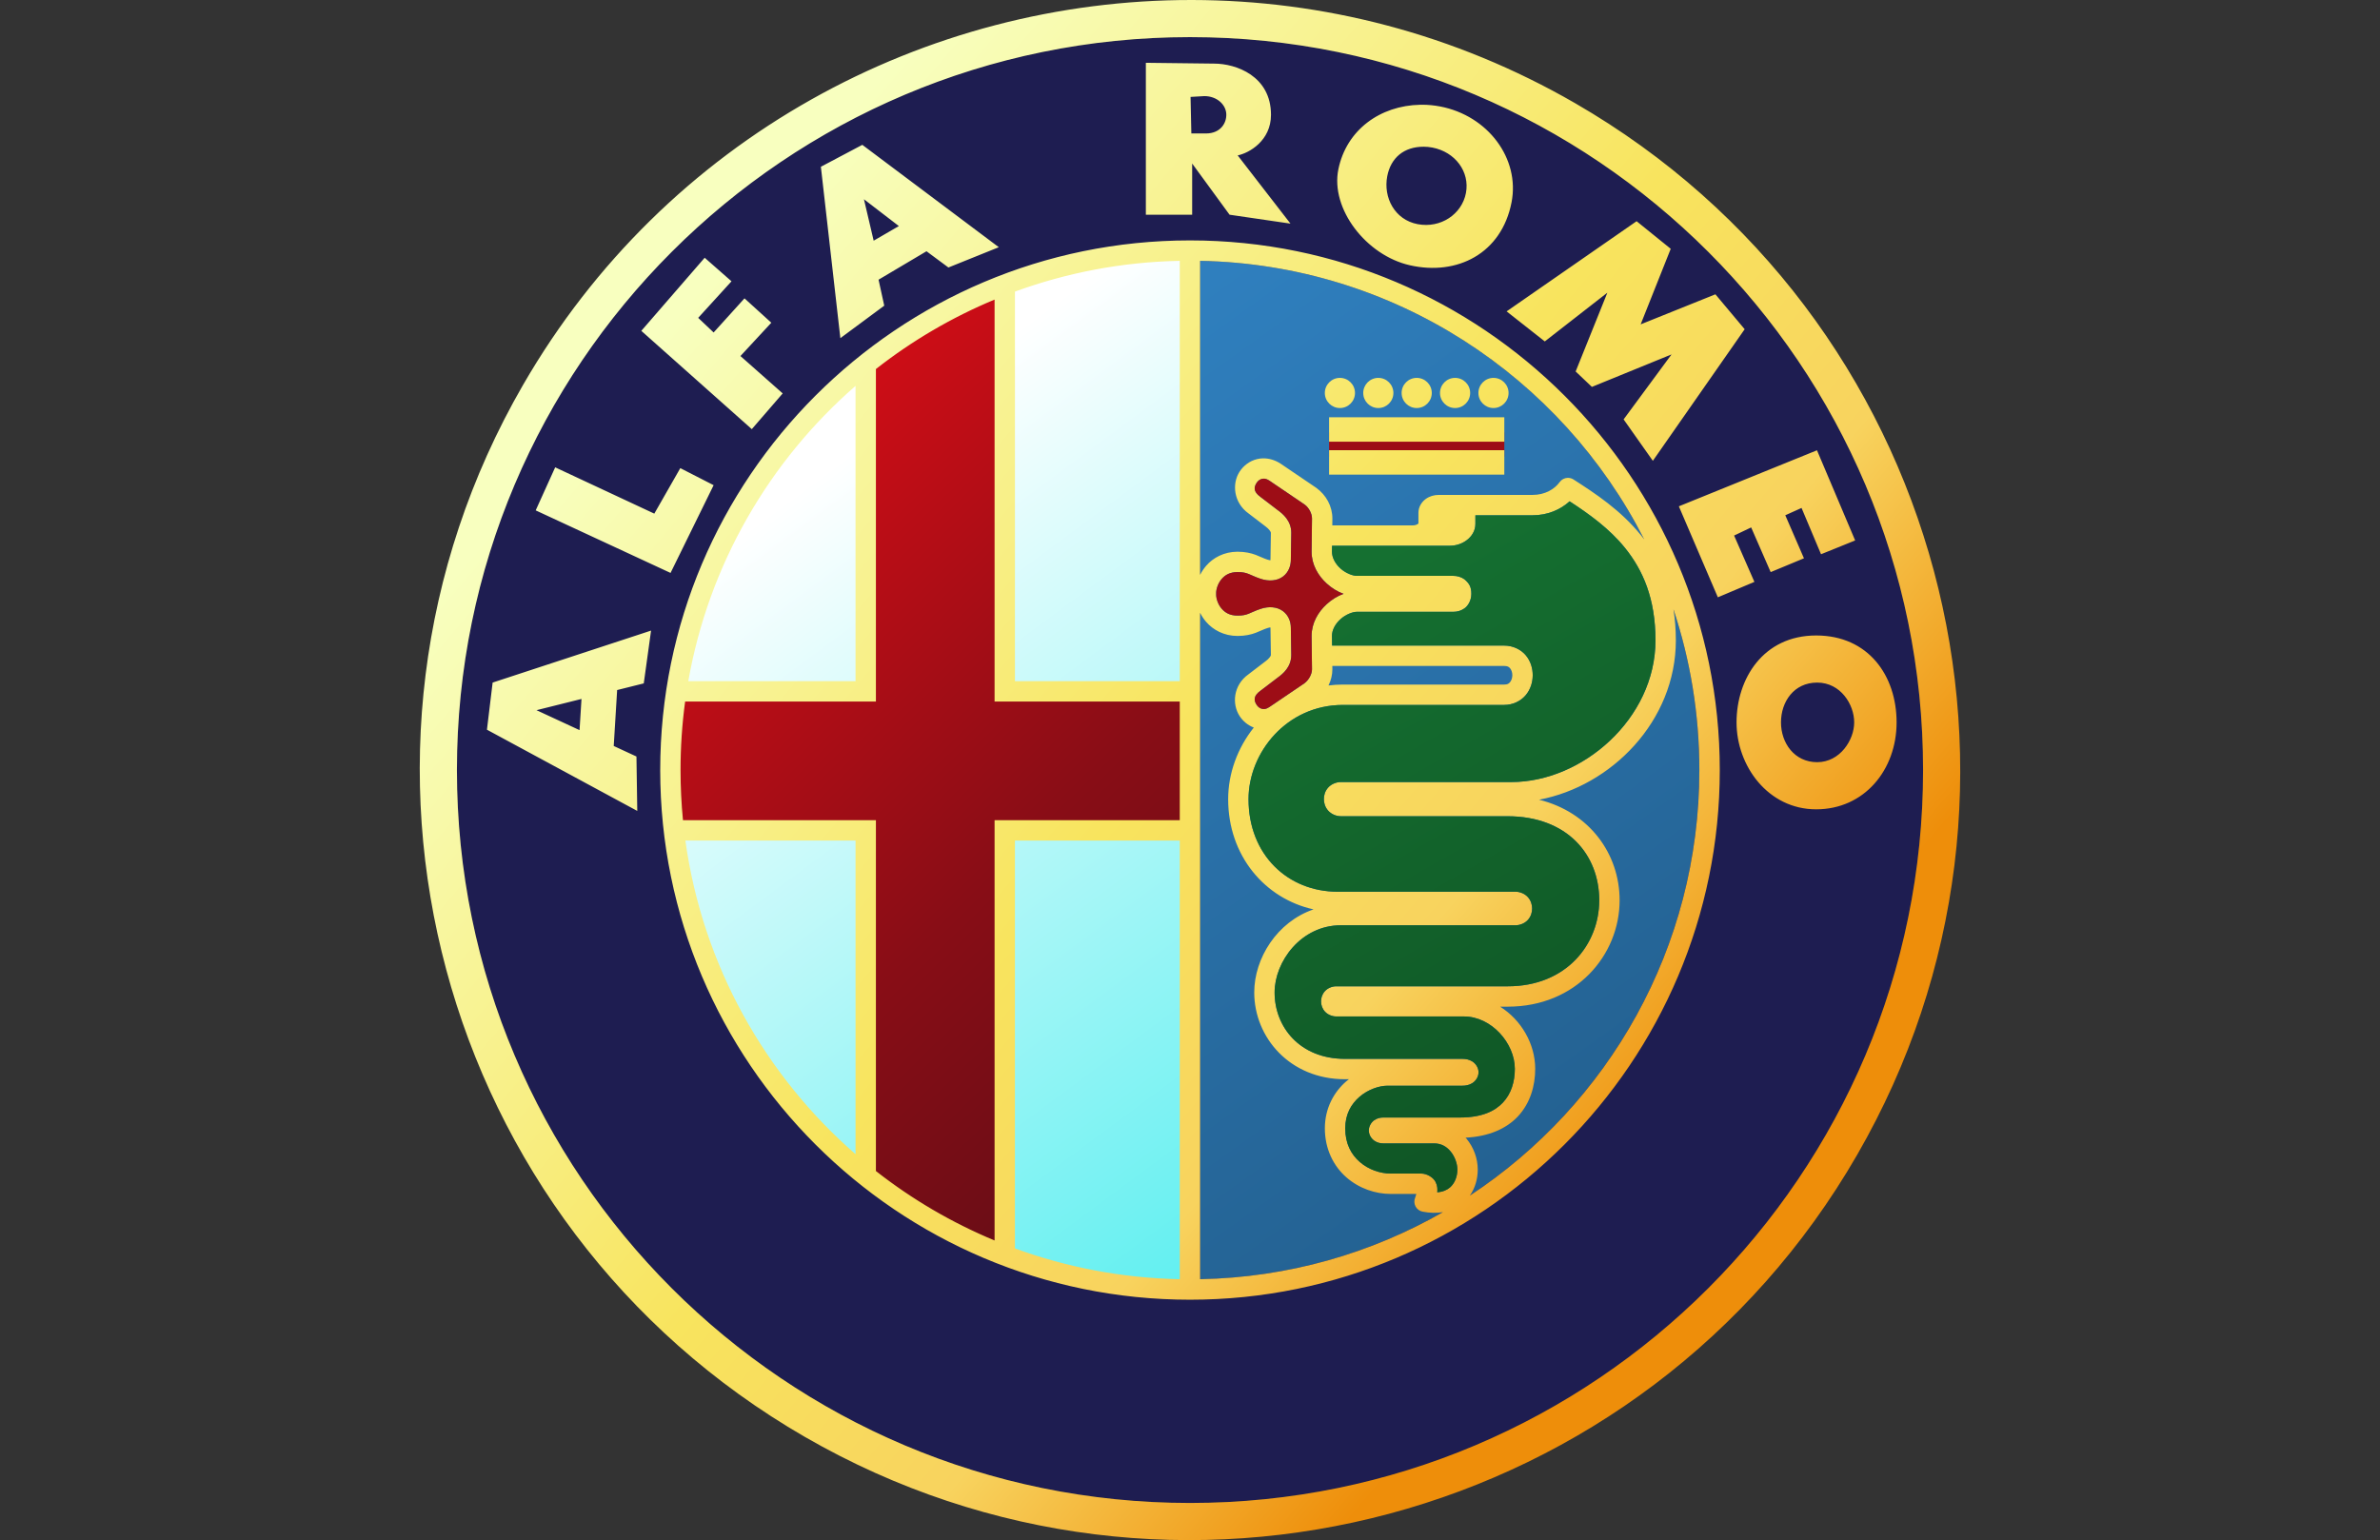 <?xml version="1.0" encoding="UTF-8" standalone="no"?><!-- Generator: Gravit.io --><svg xmlns="http://www.w3.org/2000/svg" xmlns:xlink="http://www.w3.org/1999/xlink" style="isolation:isolate" viewBox="0 0 309 200" width="309pt" height="200pt"><rect x="0" y="0" width="309" height="200" fill="#333333" stroke="none"/><g><path d=" M 249.677 99.999 C 249.677 152.563 207.065 195.175 154.5 195.175 C 101.935 195.175 59.323 152.563 59.323 99.999 C 59.323 47.434 101.935 4.822 154.5 4.822 C 207.065 4.822 249.677 47.434 249.677 99.999 Z " fill="rgb(30,29,81)"/><linearGradient id="_lgradient_28" x1="0.402" y1="0.166" x2="0.775" y2="1.18" gradientTransform="matrix(65.741,0,0,133.664,88.389,33.196)" gradientUnits="userSpaceOnUse"><stop offset="0%" stop-opacity="1" style="stop-color:rgb(255,255,255)"/><stop offset="100%" stop-opacity="1" style="stop-color:rgb(83,238,239)"/></linearGradient><path d=" M 154.13 33.196 C 146.001 33.349 138.203 34.796 130.953 37.326 L 130.953 89.576 L 154.13 89.576 L 154.13 33.196 Z  M 111.972 48.768 C 99.886 59.026 91.363 73.174 88.465 89.202 L 111.972 89.202 L 111.972 48.768 Z  M 130.133 108.113 L 130.133 162.737 C 137.573 165.263 145.576 166.708 153.918 166.861 L 153.918 108.113 L 130.133 108.113 Z  M 88.389 108.262 C 90.798 125.332 99.502 140.43 112.121 151.223 L 112.121 108.262 L 88.389 108.262 L 88.389 108.262 Z " fill="url(#_lgradient_28)"/><linearGradient id="_lgradient_29" x1="0.012" y1="0.022" x2="0.403" y2="1.141" gradientTransform="matrix(64.815,0,0,132.246,155.816,33.869)" gradientUnits="userSpaceOnUse"><stop offset="0%" stop-opacity="1" style="stop-color:rgb(47,127,190)"/><stop offset="100%" stop-opacity="1" style="stop-color:rgb(34,93,139)"/></linearGradient><path d=" M 155.816 33.869 C 191.729 34.572 220.631 63.92 220.631 100 C 220.631 136.081 191.729 165.413 155.816 166.115 L 155.816 33.869 Z " fill="url(#_lgradient_29)"/><linearGradient id="_lgradient_30" x1="0.169" y1="0.124" x2="0.761" y2="1.265" gradientTransform="matrix(66.158,0,0,123.824,87.61,38.156)" gradientUnits="userSpaceOnUse"><stop offset="0%" stop-opacity="1" style="stop-color:rgb(213,13,22)"/><stop offset="50%" stop-opacity="1" style="stop-color:rgb(136,13,22)"/><stop offset="100%" stop-opacity="1" style="stop-color:rgb(82,13,22)"/></linearGradient><path d=" M 129.226 38.156 L 129.226 91.057 L 153.767 91.057 L 153.767 106.673 L 129.226 106.673 L 129.226 161.98 C 123.597 159.657 118.307 156.583 113.501 152.842 L 113.501 106.673 L 87.934 106.673 C 87.718 104.481 87.61 102.279 87.61 100.075 C 87.609 97.059 87.812 94.046 88.217 91.057 L 113.501 91.057 L 113.501 47.298 C 118.307 43.556 123.596 40.481 129.226 38.156 L 129.226 38.156 Z " fill="url(#_lgradient_30)"/><path d=" M 172.557 56.14 L 195.308 56.14 L 195.308 59.315 L 172.557 59.315 L 172.557 56.14 Z " fill="rgb(157,13,22)"/><linearGradient id="_lgradient_31" x1="0.157" y1="0.207" x2="0.804" y2="0.76" gradientTransform="matrix(200.003,0,0,200,54.499,0)" gradientUnits="userSpaceOnUse"><stop offset="0%" stop-opacity="1" style="stop-color:rgb(248,255,191)"/><stop offset="50.9%" stop-opacity="1" style="stop-color:rgb(248,228,94)"/><stop offset="75%" stop-opacity="1" style="stop-color:rgb(248,211,94)"/><stop offset="100%" stop-opacity="1" style="stop-color:rgb(238,142,10)"/></linearGradient><path d=" M 154.778 0 C 120.155 -0.055 86.443 17.884 67.9 50.001 C 40.302 97.803 56.7 159 104.502 186.598 C 152.305 214.197 213.501 197.799 241.1 149.996 C 268.698 102.194 252.3 40.998 204.498 13.399 C 188.813 4.343 171.687 0.027 154.778 0 L 154.778 0 Z  M 154.5 4.821 C 207.038 4.821 249.677 47.461 249.677 99.999 C 249.677 152.536 207.038 195.176 154.5 195.176 C 101.963 195.176 59.323 152.536 59.323 99.999 C 59.323 47.461 101.963 4.821 154.5 4.821 L 154.5 4.821 Z  M 148.769 8.154 L 148.769 27.882 L 154.781 27.882 L 154.781 21.236 L 159.635 27.882 L 167.545 29.04 L 160.69 20.181 C 162.194 19.869 165.015 18.271 165.015 14.907 C 165.015 9.87 160.48 8.26 157.631 8.26 L 148.769 8.154 L 148.769 8.154 Z  M 156.365 12.48 C 158 12.48 159.159 13.588 159.212 14.801 C 159.265 16.014 158.426 17.331 156.577 17.331 L 154.675 17.331 L 154.573 12.585 L 156.365 12.48 Z  M 184.704 13.601 C 184.597 13.6 184.489 13.602 184.383 13.604 C 179.197 13.71 174.811 16.854 173.762 21.99 C 172.716 27.105 177.362 33.157 183.04 34.446 C 189.201 35.845 194.951 32.919 196.247 26.279 C 197.357 20.592 193.178 15.009 186.972 13.825 C 186.208 13.68 185.45 13.605 184.704 13.601 L 184.704 13.601 Z  M 111.956 18.809 L 106.576 21.656 L 109.105 43.913 L 114.803 39.694 L 114.065 36.321 L 120.289 32.628 L 123.136 34.737 L 129.676 32.102 L 111.956 18.809 L 111.956 18.809 Z  M 184.842 19.053 C 185.208 19.054 185.579 19.088 185.954 19.159 C 188.948 19.73 190.849 22.319 190.325 25.065 C 189.802 27.811 187.05 29.68 184.055 29.109 C 181.061 28.538 179.584 25.639 180.107 22.892 C 180.565 20.49 182.283 19.046 184.842 19.053 Z  M 112.167 25.875 L 116.701 29.357 L 113.43 31.255 L 112.167 25.875 L 112.167 25.875 Z  M 212.483 28.726 L 195.606 40.435 L 200.563 44.337 L 208.687 38.008 L 204.57 48.239 L 206.68 50.243 L 217.02 46.023 L 210.797 54.462 L 214.593 59.842 L 226.514 42.753 L 222.714 38.219 L 213.009 42.121 L 216.914 32.31 L 212.483 28.726 L 212.483 28.726 Z  M 154.5 31.219 C 116.548 31.219 85.717 62.05 85.717 100.002 C 85.717 137.954 116.548 168.782 154.5 168.782 C 192.452 168.782 223.283 137.954 223.283 100.002 C 223.283 62.05 192.452 31.219 154.5 31.219 Z  M 91.49 33.471 L 83.263 42.964 L 97.608 55.728 L 101.619 51.089 L 96.133 46.235 L 100.141 41.909 L 96.659 38.745 L 92.651 43.176 L 90.647 41.278 L 94.972 36.529 L 91.49 33.471 L 91.49 33.471 Z  M 153.171 33.871 L 153.171 88.458 L 131.773 88.458 L 131.773 37.869 C 138.466 35.418 145.665 34.019 153.171 33.871 L 153.171 33.871 Z  M 155.816 33.871 C 181.003 34.363 202.74 48.947 213.479 70.06 C 213.341 69.875 213.2 69.693 213.055 69.514 C 210.424 66.246 207.11 64.078 204.286 62.262 C 204.061 62.119 203.799 62.046 203.532 62.054 C 203.12 62.066 202.738 62.269 202.497 62.603 C 201.84 63.513 200.599 64.27 198.982 64.27 L 186.797 64.27 C 186.185 64.27 185.605 64.436 185.104 64.799 C 184.603 65.161 184.158 65.81 184.158 66.578 L 184.158 67.966 C 184.152 67.975 184.141 67.996 184.089 68.036 C 183.969 68.127 183.735 68.224 183.474 68.224 L 172.975 68.224 L 172.985 67.348 L 172.985 67.332 C 172.985 65.733 172.17 64.281 170.911 63.364 L 170.891 63.347 L 170.875 63.337 L 166.285 60.225 L 166.279 60.219 L 166.272 60.216 C 165.541 59.733 164.725 59.505 163.954 59.521 C 163.701 59.527 163.449 59.56 163.203 59.621 C 162.235 59.858 161.447 60.469 160.938 61.251 C 159.92 62.814 160.154 65.284 162.112 66.684 L 164.265 68.33 L 164.281 68.344 L 164.298 68.354 C 164.751 68.678 165.002 69.069 165.002 69.177 L 164.949 72.666 L 164.949 72.685 C 164.949 72.728 164.943 72.738 164.939 72.755 C 164.879 72.755 164.763 72.741 164.523 72.662 C 164.014 72.495 163.627 72.28 163.028 72.054 C 162.429 71.827 161.658 71.647 160.667 71.647 C 158.922 71.647 157.488 72.435 156.59 73.482 C 156.285 73.838 156.025 74.23 155.816 74.65 L 155.816 33.871 L 155.816 33.871 Z  M 129.128 38.904 L 129.128 91.104 L 153.171 91.104 L 153.171 106.513 L 129.128 106.513 L 129.128 161.087 C 123.608 158.792 118.425 155.758 113.721 152.07 L 113.721 106.513 L 88.673 106.513 C 88.461 104.349 88.356 102.176 88.356 100.002 C 88.355 97.026 88.554 94.053 88.951 91.104 L 113.721 91.104 L 113.721 47.924 C 118.425 44.235 123.608 41.2 129.128 38.904 L 129.128 38.904 Z  M 173.963 49.072 C 172.883 49.072 172.006 49.949 172.006 51.029 C 172.006 52.11 172.883 52.987 173.963 52.987 C 175.044 52.987 175.921 52.11 175.921 51.029 C 175.921 49.949 175.044 49.072 173.963 49.072 Z  M 178.95 49.072 C 177.869 49.072 176.992 49.949 176.992 51.029 C 176.992 52.11 177.869 52.987 178.95 52.987 C 180.031 52.987 180.907 52.11 180.907 51.029 C 180.907 49.949 180.031 49.072 178.95 49.072 Z  M 183.933 49.072 C 182.853 49.072 181.976 49.949 181.976 51.029 C 181.976 52.11 182.853 52.987 183.933 52.987 C 185.014 52.987 185.891 52.11 185.891 51.029 C 185.891 49.949 185.014 49.072 183.933 49.072 Z  M 188.916 49.072 C 187.836 49.072 186.959 49.949 186.959 51.029 C 186.959 52.11 187.836 52.987 188.916 52.987 C 189.997 52.987 190.874 52.11 190.874 51.029 C 190.874 49.949 189.997 49.072 188.916 49.072 Z  M 193.903 49.072 C 192.822 49.072 191.945 49.949 191.945 51.029 C 191.945 52.11 192.822 52.987 193.903 52.987 C 194.984 52.987 195.86 52.11 195.86 51.029 C 195.86 49.949 194.984 49.072 193.903 49.072 Z  M 111.076 50.113 L 111.076 88.458 L 89.361 88.458 C 92.038 73.258 99.91 59.842 111.076 50.113 Z  M 172.558 54.187 L 172.558 57.362 L 195.308 57.362 L 195.308 54.187 L 172.558 54.187 Z  M 172.558 58.46 L 172.558 61.634 L 195.308 61.634 L 195.308 58.46 L 172.558 58.46 Z  M 235.902 58.473 L 217.969 65.751 L 223.032 77.566 L 227.777 75.562 L 225.142 69.547 L 227.357 68.492 L 229.89 74.295 L 234.212 72.5 L 231.788 66.912 L 233.898 65.963 L 236.428 71.974 L 240.859 70.182 L 235.902 58.473 L 235.902 58.473 Z  M 72.08 60.688 L 69.55 66.277 L 87.059 74.401 L 92.651 63.006 L 88.326 60.791 L 84.95 66.7 L 72.08 60.688 Z  M 164.03 62.16 C 164.239 62.148 164.482 62.202 164.814 62.421 L 169.39 65.526 C 169.961 65.942 170.339 66.711 170.339 67.332 L 170.286 71.62 L 170.286 71.637 C 170.286 73.326 171.141 74.765 172.244 75.77 C 172.894 76.363 173.639 76.83 174.436 77.116 C 173.639 77.402 172.894 77.869 172.244 78.462 C 171.141 79.467 170.286 80.906 170.286 82.595 L 170.286 82.612 L 170.339 86.917 C 170.339 87.538 169.921 88.317 169.35 88.733 L 164.8 91.818 C 164.358 92.11 164.088 92.105 163.832 92.043 C 163.575 91.98 163.324 91.798 163.154 91.537 C 162.813 91.014 162.665 90.405 163.65 89.701 L 163.666 89.688 L 163.683 89.675 L 165.872 88.005 C 166.612 87.475 167.648 86.585 167.648 85.056 L 167.648 85.036 L 167.595 81.527 C 167.595 80.779 167.326 79.934 166.569 79.361 C 165.813 78.789 164.733 78.718 163.699 79.057 C 162.961 79.299 162.479 79.559 162.092 79.705 C 161.706 79.851 161.378 79.94 160.667 79.94 C 159.67 79.94 159.058 79.565 158.597 79.027 C 158.136 78.49 157.899 77.74 157.899 77.248 L 157.899 76.984 C 157.899 76.492 158.136 75.743 158.597 75.205 C 159.058 74.667 159.67 74.292 160.667 74.292 C 161.378 74.292 161.706 74.381 162.092 74.527 C 162.479 74.673 162.961 74.933 163.699 75.175 C 164.733 75.514 165.813 75.443 166.569 74.871 C 167.326 74.299 167.595 73.434 167.595 72.685 L 167.648 69.197 L 167.648 69.177 C 167.648 67.647 166.579 66.734 165.839 66.204 L 163.683 64.557 L 163.666 64.544 L 163.65 64.531 C 162.665 63.827 162.813 63.218 163.154 62.695 C 163.324 62.434 163.575 62.252 163.832 62.19 C 163.897 62.174 163.963 62.164 164.03 62.16 L 164.03 62.16 Z  M 203.783 65.1 C 206.315 66.754 208.941 68.623 210.995 71.174 C 213.301 74.038 214.934 77.723 214.934 83.154 C 214.934 93.359 205.404 101.556 196.237 101.556 L 174.086 101.556 C 173.456 101.556 172.812 101.845 172.422 102.29 C 172.032 102.736 171.876 103.274 171.88 103.788 C 171.884 104.303 172.05 104.828 172.436 105.266 C 172.821 105.705 173.455 105.997 174.086 105.997 L 195.712 105.997 C 203.487 105.997 207.632 111.001 207.632 116.909 C 207.632 122.667 203.326 128.079 195.765 128.079 L 173.48 128.079 C 172.94 128.079 172.367 128.324 172.012 128.717 C 171.658 129.111 171.51 129.589 171.513 130.047 C 171.516 130.504 171.665 130.975 172.016 131.363 C 172.366 131.751 172.938 131.998 173.48 131.998 L 190.067 131.998 C 193.637 131.998 196.674 135.477 196.674 138.8 C 196.674 140.485 196.195 142.04 195.136 143.171 C 194.078 144.302 192.386 145.122 189.541 145.122 L 179.595 145.122 C 179.198 145.122 178.781 145.209 178.398 145.486 C 178.014 145.763 177.7 146.292 177.716 146.842 C 177.733 147.391 178.049 147.862 178.417 148.125 C 178.786 148.387 179.197 148.482 179.595 148.482 L 186.192 148.482 C 187.122 148.482 187.81 148.889 188.354 149.55 C 188.898 150.211 189.214 151.137 189.214 151.878 C 189.214 152.8 188.873 153.652 188.272 154.186 C 187.881 154.532 187.342 154.772 186.602 154.831 C 186.638 154.45 186.644 154.018 186.39 153.501 C 186.088 152.889 185.247 152.4 184.532 152.4 L 180.574 152.4 C 179.195 152.4 177.674 151.881 176.549 150.899 C 175.425 149.918 174.655 148.527 174.655 146.524 C 174.655 144.683 175.424 143.37 176.516 142.427 C 177.608 141.484 179.059 140.992 180.127 140.992 L 189.856 140.992 C 190.295 140.992 190.723 140.916 191.132 140.668 C 191.541 140.42 191.963 139.897 191.962 139.246 C 191.962 138.596 191.538 138.072 191.129 137.824 C 190.72 137.576 190.295 137.503 189.856 137.503 L 174.615 137.503 C 168.751 137.503 165.485 133.354 165.485 128.879 C 165.485 124.888 168.904 120.156 174.086 120.156 L 196.767 120.156 C 197.384 120.156 198.02 119.868 198.397 119.429 C 198.775 118.989 198.923 118.466 198.92 117.967 C 198.916 117.468 198.761 116.955 198.387 116.522 C 198.014 116.09 197.386 115.798 196.767 115.798 L 173.666 115.798 C 167.208 115.798 162.099 111.009 162.099 103.778 C 162.099 97.738 167.042 91.543 174.351 91.543 L 195.289 91.543 C 196.431 91.543 197.455 91.03 198.083 90.28 C 198.711 89.531 198.991 88.607 198.996 87.698 C 199.001 86.788 198.729 85.857 198.1 85.102 C 197.47 84.347 196.438 83.835 195.289 83.835 L 172.949 83.835 L 172.932 82.582 C 172.932 81.808 173.353 81.03 174.027 80.416 C 174.701 79.802 175.608 79.45 176.163 79.45 L 188.682 79.45 C 189.167 79.45 189.646 79.339 190.117 79.014 C 190.588 78.69 191.027 77.99 191.027 77.116 C 191.027 76.216 190.759 75.761 190.117 75.218 C 189.646 74.893 189.167 74.781 188.682 74.781 L 176.163 74.781 C 175.608 74.781 174.701 74.43 174.027 73.816 C 173.353 73.202 172.932 72.41 172.932 71.637 L 172.942 70.869 L 188.223 70.869 C 189.068 70.869 189.84 70.598 190.448 70.132 C 191.056 69.666 191.552 68.951 191.552 68.049 L 191.552 66.914 L 198.983 66.914 C 200.91 66.915 202.585 66.197 203.783 65.1 L 203.783 65.1 Z  M 217.265 79.113 C 219.449 85.68 220.631 92.704 220.631 100.002 C 220.631 123.105 208.784 143.439 190.831 155.264 C 191.532 154.267 191.859 153.065 191.859 151.878 C 191.859 150.464 191.352 149.03 190.398 147.87 C 190.36 147.824 190.315 147.783 190.275 147.738 C 193.285 147.593 195.575 146.574 197.068 144.98 C 198.681 143.257 199.319 140.992 199.319 138.8 C 199.319 135.561 197.506 132.444 194.759 130.725 L 195.765 130.725 C 204.627 130.725 210.278 124.03 210.278 116.909 C 210.278 110.872 206.351 105.463 199.819 103.851 C 209.197 102.09 217.579 93.65 217.579 83.154 C 217.579 81.718 217.468 80.374 217.265 79.113 L 217.265 79.113 Z  M 155.816 79.583 C 156.025 80.002 156.285 80.394 156.59 80.75 C 157.488 81.798 158.922 82.585 160.667 82.585 C 161.658 82.585 162.429 82.405 163.028 82.179 C 163.627 81.952 164.013 81.737 164.522 81.57 C 164.763 81.491 164.879 81.478 164.939 81.478 C 164.943 81.494 164.949 81.506 164.949 81.547 L 164.949 81.567 L 165.002 85.075 C 165.002 85.183 164.751 85.555 164.298 85.879 L 164.281 85.889 L 164.265 85.902 L 162.079 87.575 C 160.121 88.975 159.92 91.419 160.938 92.982 C 161.371 93.647 162.007 94.187 162.783 94.48 C 160.665 97.133 159.454 100.447 159.454 103.778 C 159.454 111.126 164.218 116.696 170.538 118.093 C 165.805 119.71 162.84 124.438 162.84 128.88 C 162.84 134.703 167.452 140.149 174.615 140.149 L 175.134 140.149 C 175.018 140.239 174.899 140.326 174.787 140.423 C 173.2 141.794 172.009 143.907 172.009 146.524 C 172.009 149.244 173.159 151.455 174.807 152.893 C 176.454 154.331 178.552 155.046 180.574 155.046 L 183.887 155.046 C 183.819 155.287 183.741 155.512 183.741 155.512 C 183.579 155.879 183.593 156.3 183.778 156.656 C 183.963 157.013 184.3 157.265 184.694 157.344 C 185.641 157.531 186.535 157.544 187.346 157.407 C 178.024 162.751 167.277 165.893 155.816 166.117 L 155.816 79.583 L 155.816 79.583 Z  M 84.53 81.888 L 63.959 88.64 L 63.221 94.758 L 82.738 105.306 L 82.632 98.24 L 79.682 96.874 L 80.125 89.609 L 83.581 88.746 L 84.53 81.888 L 84.53 81.888 Z  M 235.796 82.523 C 228.91 82.523 225.459 88.165 225.459 93.809 C 225.459 99.452 229.542 105.098 235.796 105.098 C 242.047 105.098 246.238 99.98 246.238 93.809 C 246.238 87.743 242.576 82.523 235.796 82.523 Z  M 172.978 86.481 L 195.288 86.481 C 195.74 86.481 195.906 86.604 196.069 86.798 C 196.231 86.993 196.352 87.328 196.35 87.684 C 196.348 88.041 196.223 88.381 196.056 88.581 C 195.888 88.781 195.721 88.898 195.288 88.898 L 174.35 88.898 C 173.713 88.898 173.09 88.939 172.482 89.014 C 172.803 88.368 172.985 87.651 172.985 86.901 L 172.985 86.884 L 172.978 86.481 L 172.978 86.481 Z  M 235.928 88.64 C 238.963 88.64 240.733 91.474 240.733 93.809 C 240.733 96.09 238.898 98.977 235.928 98.977 C 232.957 98.977 231.229 96.472 231.229 93.809 C 231.229 91.145 232.893 88.64 235.928 88.64 Z  M 75.496 90.766 L 75.244 94.814 L 69.656 92.225 L 75.496 90.766 Z  M 88.984 109.158 L 111.076 109.158 L 111.076 149.881 C 99.329 139.65 91.227 125.339 88.984 109.158 Z  M 131.773 109.158 L 153.171 109.158 L 153.171 166.117 C 145.665 165.969 138.467 164.568 131.773 162.119 L 131.773 109.158 Z " fill="url(#_lgradient_31)"/><path d=" M 164.03 62.16 C 164.239 62.148 164.482 62.202 164.814 62.421 L 169.39 65.526 C 169.961 65.942 170.339 66.711 170.339 67.332 L 170.286 71.62 L 170.286 71.637 C 170.286 73.326 171.141 74.765 172.244 75.77 C 172.894 76.363 173.639 76.83 174.436 77.116 C 173.639 77.402 172.894 77.869 172.244 78.462 C 171.141 79.467 170.286 80.906 170.286 82.595 L 170.286 82.612 L 170.339 86.917 C 170.339 87.538 169.921 88.317 169.35 88.733 L 164.8 91.818 C 164.358 92.11 164.088 92.105 163.832 92.043 C 163.575 91.98 163.324 91.798 163.154 91.537 C 162.813 91.014 162.665 90.405 163.65 89.701 L 163.666 89.688 L 163.683 89.675 L 165.872 88.005 C 166.612 87.475 167.648 86.585 167.648 85.056 L 167.648 85.036 L 167.595 81.527 C 167.595 80.779 167.326 79.934 166.569 79.361 C 165.813 78.789 164.733 78.718 163.699 79.057 C 162.961 79.299 162.479 79.559 162.092 79.705 C 161.706 79.851 161.378 79.94 160.667 79.94 C 159.67 79.94 159.058 79.565 158.597 79.027 C 158.136 78.49 157.899 77.74 157.899 77.248 L 157.899 76.984 C 157.899 76.492 158.136 75.743 158.597 75.205 C 159.058 74.667 159.67 74.292 160.667 74.292 C 161.378 74.292 161.706 74.381 162.092 74.527 C 162.479 74.673 162.961 74.933 163.699 75.175 C 164.733 75.514 165.813 75.443 166.569 74.871 C 167.326 74.299 167.595 73.434 167.595 72.685 L 167.648 69.197 L 167.648 69.177 C 167.648 67.647 166.579 66.734 165.839 66.204 L 163.683 64.557 L 163.666 64.544 L 163.65 64.531 C 162.665 63.827 162.813 63.218 163.154 62.695 C 163.324 62.434 163.575 62.252 163.832 62.19 C 163.897 62.174 163.963 62.164 164.03 62.16 L 164.03 62.16 Z " fill="rgb(157,13,22)"/><linearGradient id="_lgradient_32" x1="0.323" y1="0.077" x2="0.642" y2="1.027" gradientTransform="matrix(52.834,0,0,89.731,162.099,65.1)" gradientUnits="userSpaceOnUse"><stop offset="0%" stop-opacity="1" style="stop-color:rgb(21,112,49)"/><stop offset="100%" stop-opacity="1" style="stop-color:rgb(15,83,36)"/></linearGradient><path d=" M 203.783 65.1 C 206.315 66.754 208.941 68.623 210.995 71.174 C 213.301 74.038 214.934 77.723 214.934 83.154 C 214.934 93.359 205.404 101.556 196.237 101.556 L 174.086 101.556 C 173.456 101.556 172.812 101.845 172.422 102.29 C 172.032 102.736 171.876 103.274 171.88 103.788 C 171.884 104.303 172.05 104.828 172.436 105.266 C 172.821 105.705 173.455 105.997 174.086 105.997 L 195.712 105.997 C 203.487 105.997 207.632 111.001 207.632 116.909 C 207.632 122.667 203.326 128.079 195.765 128.079 L 173.48 128.079 C 172.94 128.079 172.367 128.324 172.012 128.717 C 171.658 129.111 171.51 129.589 171.513 130.047 C 171.516 130.504 171.665 130.975 172.016 131.363 C 172.366 131.751 172.938 131.998 173.48 131.998 L 190.067 131.998 C 193.637 131.998 196.674 135.477 196.674 138.8 C 196.674 140.485 196.195 142.04 195.136 143.171 C 194.078 144.302 192.386 145.122 189.541 145.122 L 179.595 145.122 C 179.198 145.122 178.781 145.209 178.398 145.486 C 178.014 145.763 177.7 146.292 177.716 146.842 C 177.733 147.391 178.049 147.862 178.417 148.125 C 178.786 148.387 179.197 148.482 179.595 148.482 L 186.192 148.482 C 187.122 148.482 187.81 148.889 188.354 149.55 C 188.898 150.211 189.214 151.137 189.214 151.878 C 189.214 152.8 188.873 153.652 188.272 154.186 C 187.881 154.532 187.342 154.772 186.602 154.831 C 186.638 154.45 186.644 154.018 186.39 153.501 C 186.088 152.889 185.247 152.4 184.532 152.4 L 180.574 152.4 C 179.195 152.4 177.674 151.881 176.549 150.899 C 175.425 149.918 174.655 148.527 174.655 146.524 C 174.655 144.683 175.424 143.37 176.516 142.427 C 177.608 141.484 179.059 140.992 180.127 140.992 L 189.856 140.992 C 190.295 140.992 190.723 140.916 191.132 140.668 C 191.541 140.42 191.963 139.897 191.962 139.246 C 191.962 138.596 191.538 138.072 191.129 137.824 C 190.72 137.576 190.295 137.503 189.856 137.503 L 174.615 137.503 C 168.751 137.503 165.485 133.354 165.485 128.879 C 165.485 124.888 168.904 120.156 174.086 120.156 L 196.767 120.156 C 197.384 120.156 198.02 119.868 198.397 119.429 C 198.775 118.989 198.923 118.466 198.92 117.967 C 198.916 117.468 198.761 116.955 198.387 116.522 C 198.014 116.09 197.386 115.798 196.767 115.798 L 173.666 115.798 C 167.208 115.798 162.099 111.009 162.099 103.778 C 162.099 97.738 167.042 91.543 174.351 91.543 L 195.289 91.543 C 196.431 91.543 197.455 91.03 198.083 90.28 C 198.711 89.531 198.991 88.607 198.996 87.698 C 199.001 86.788 198.729 85.857 198.1 85.102 C 197.47 84.347 196.438 83.835 195.289 83.835 L 172.949 83.835 L 172.932 82.582 C 172.932 81.808 173.353 81.03 174.027 80.416 C 174.701 79.802 175.608 79.45 176.163 79.45 L 188.682 79.45 C 189.167 79.45 189.646 79.339 190.117 79.014 C 190.588 78.69 191.027 77.99 191.027 77.116 C 191.027 76.216 190.759 75.761 190.117 75.218 C 189.646 74.893 189.167 74.781 188.682 74.781 L 176.163 74.781 C 175.608 74.781 174.701 74.43 174.027 73.816 C 173.353 73.202 172.932 72.41 172.932 71.637 L 172.942 70.869 L 188.223 70.869 C 189.068 70.869 189.84 70.598 190.448 70.132 C 191.056 69.666 191.552 68.951 191.552 68.049 L 191.552 66.914 L 198.983 66.914 C 200.91 66.915 202.585 66.197 203.783 65.1 L 203.783 65.1 Z " fill="url(#_lgradient_32)"/></g></svg>